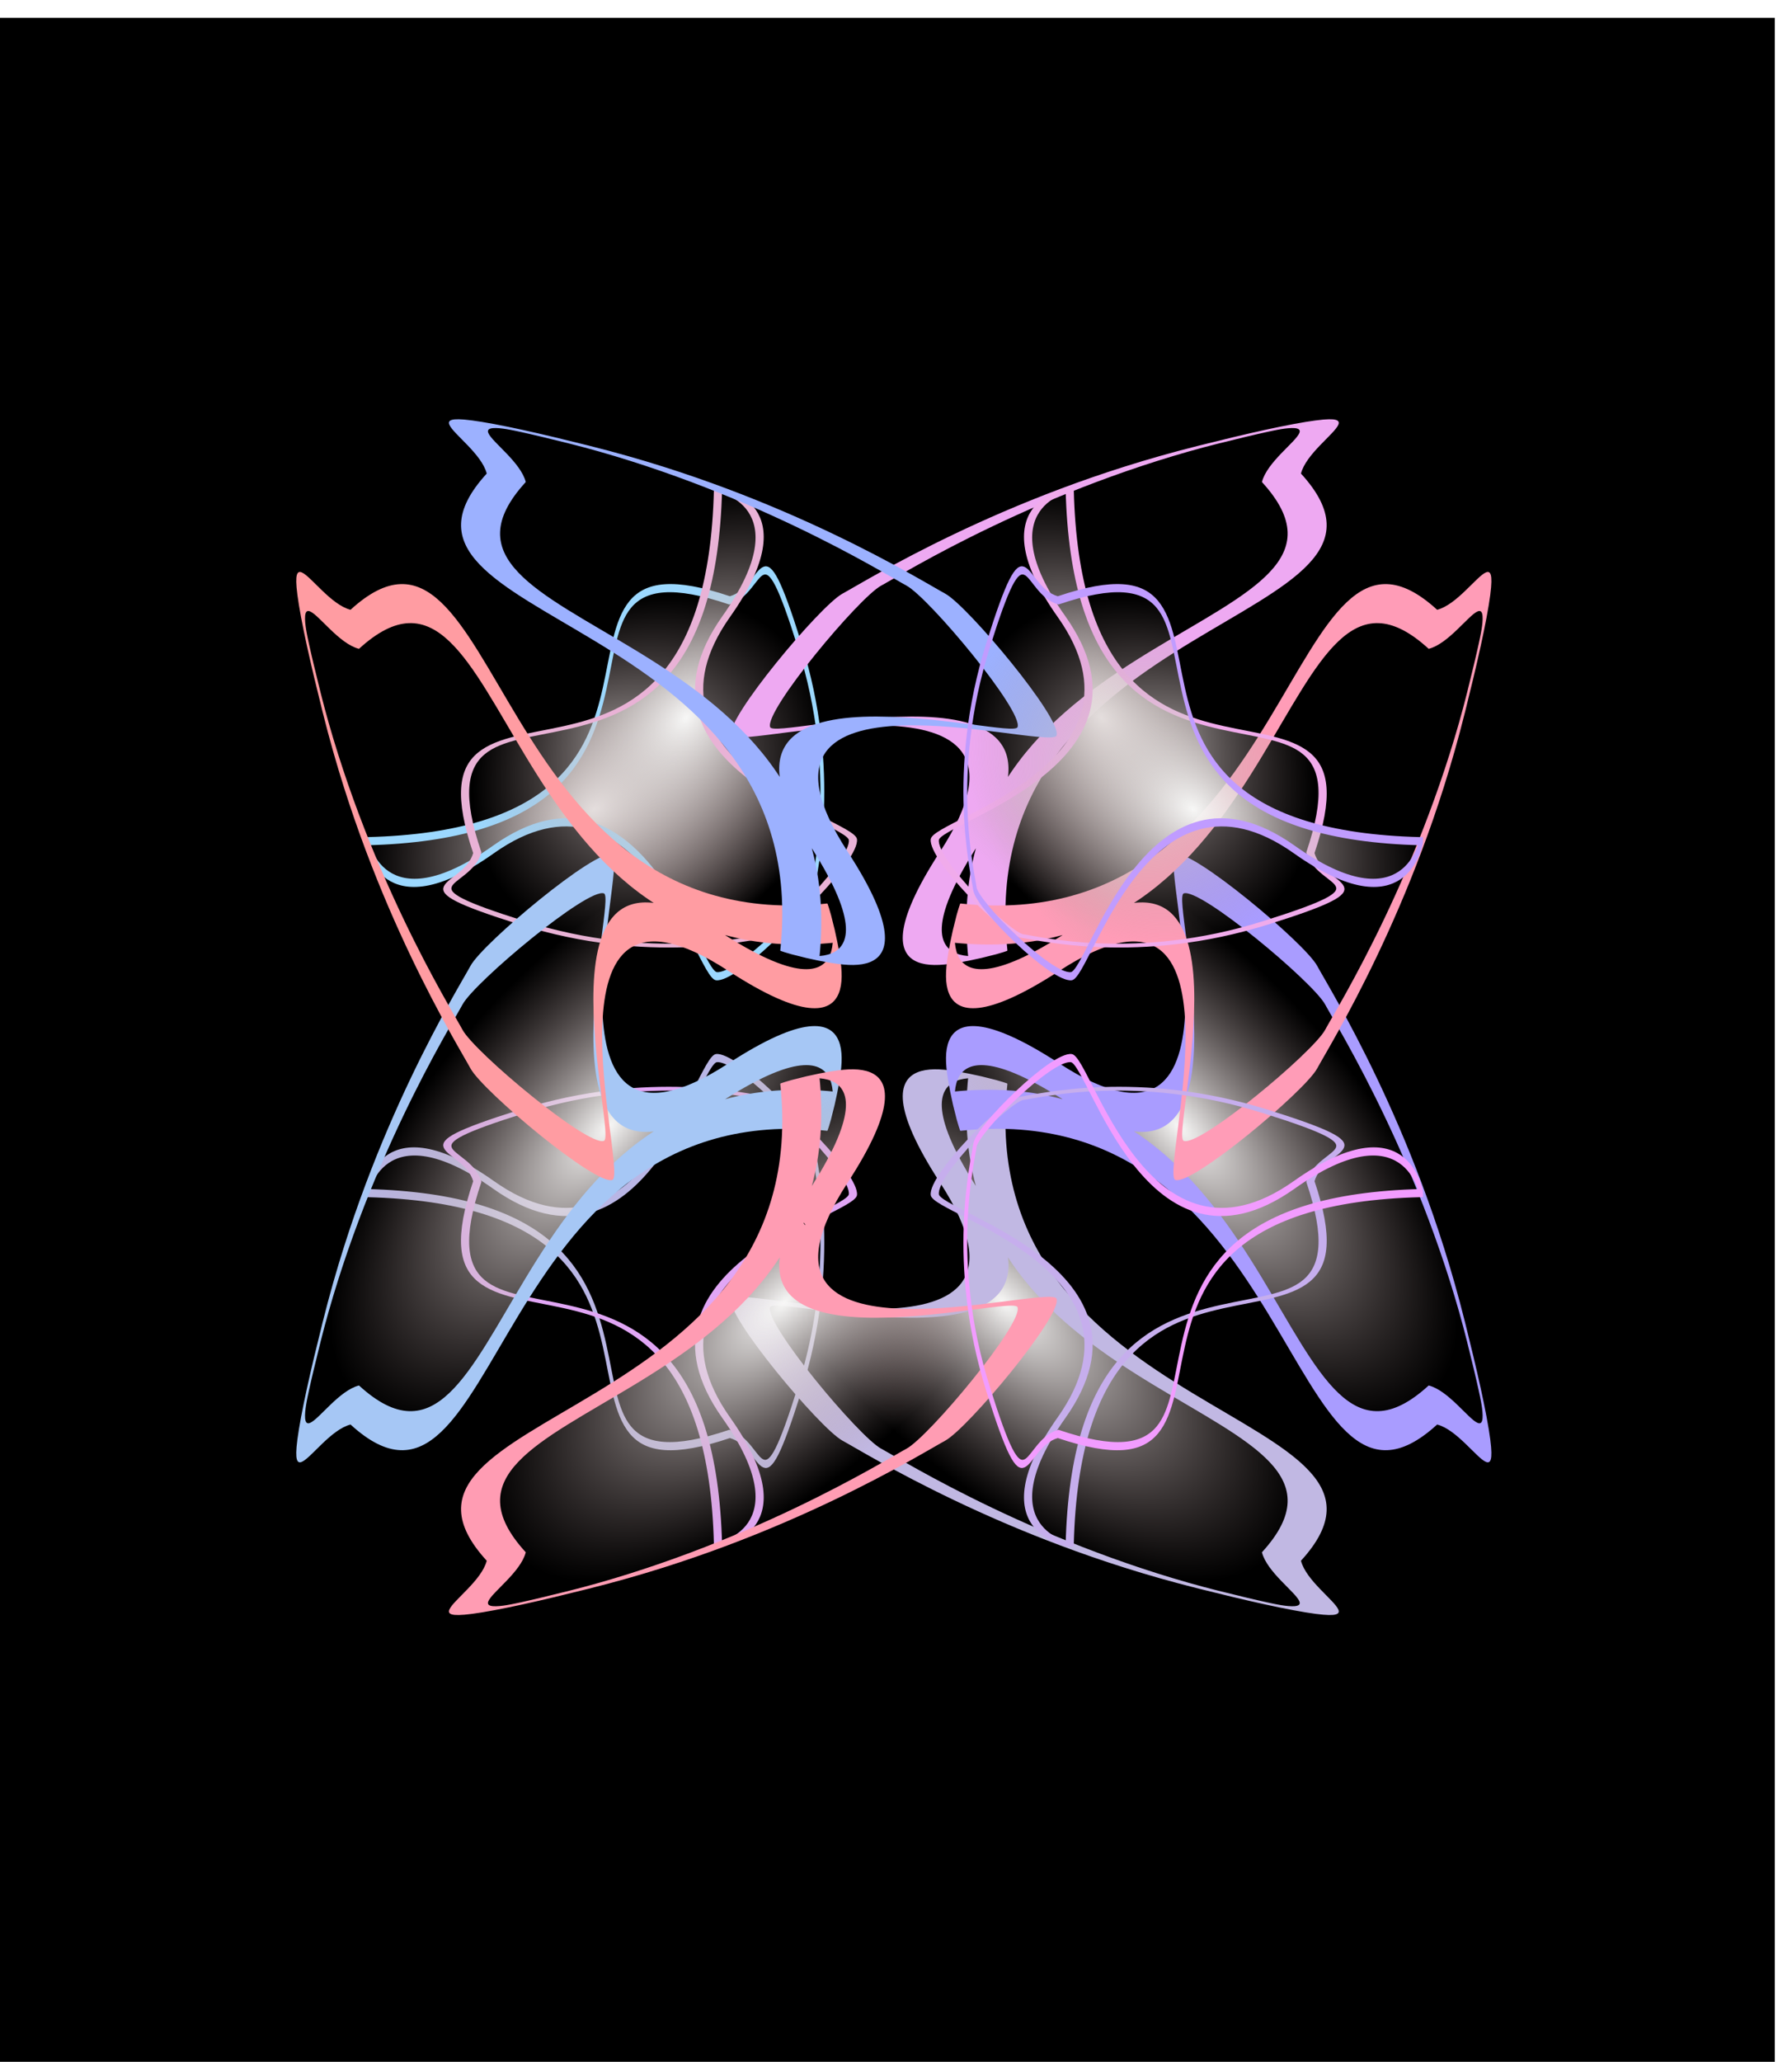 <?xml version="1.0"?>
<svg
    xmlns:rdf="http://www.w3.org/1999/02/22-rdf-syntax-ns#"
    xmlns="http://www.w3.org/2000/svg"
    xmlns:cc="http://creativecommons.org/ns#"
    xmlns:xlink="http://www.w3.org/1999/xlink"
    xmlns:dc="http://purl.org/dc/elements/1.1/"
    xmlns:svg="http://www.w3.org/2000/svg"
    xmlns:inkscape="http://www.inkscape.org/namespaces/inkscape"
    xmlns:sodipodi="http://sodipodi.sourceforge.net/DTD/sodipodi-0.dtd"
    xmlns:ns1="http://sozi.baierouge.fr"
    id="svg2"
    viewBox="0 0 281.65 323.87"
    version="1.1"
  >
  <defs
      id="defs4"
    >
    <linearGradient
        id="linearGradient3785"
      >
      <stop
          id="stop3787"
          stop-color="#f7f7f6"
          offset="0"
      />
      <stop
          id="stop3789"
          stop-color="#ac9393"
          stop-opacity="0"
          offset="1"
      />
    </linearGradient
    >
    <filter
        id="filter3320"
        width="1"
        y="0"
        x="0"
        height="1"
        color-interpolation-filters="sRGB"
      >
      <feColorMatrix
          id="feColorMatrix3322"
          type="hueRotate"
          values="180"
          result="result1"
      />
    </filter
    >
    <clipPath
        id="clipPath5771"
        clipPathUnits="userSpaceOnUse"
      >
      <rect
          id="rect5773"
          fill-rule="evenodd"
          transform="scale(-1)"
          height="3265.7"
          width="3336.3"
          y="-6409.2"
          x="-2717.1"
          fill="#ff2a2a"
      />
    </clipPath
    >
    <radialGradient
        id="radialGradient7407"
        xlink:href="#linearGradient3785"
        gradientUnits="userSpaceOnUse"
        cy="226.55"
        cx="453"
        gradientTransform="matrix(1 0 0 .419 0 131.6)"
        r="244.25"
    />
    <radialGradient
        id="radialGradient7427"
        xlink:href="#linearGradient3785"
        gradientUnits="userSpaceOnUse"
        cy="226.55"
        cx="453"
        gradientTransform="matrix(1.517 .303 .448 .207 -163.62 9)"
        r="244.25"
    />
  </defs
  >
  <g
      id="layer2"
      transform="translate(2576.8 -265.84)"
    >
    <g
        id="g5761"
        transform="matrix(.3 0 0 .3 -489.49 -2013.4)"
      >
      <g
          id="g5904"
          transform="matrix(0 .819 -.819 0 6842.5 4376.9)"
        >
        <g
            id="g10512"
            transform="matrix(0 1 -1 0 8885.3 2741.3)"
          >
          <g
              id="g4796"
              transform="matrix(1.415 0 0 1.415 -1823.5 -2012.7)"
            >
            <g
                id="g5338"
                transform="translate(6006.5 1418.2)"
              >
              <g
                  id="g7233"
                >
                <rect
                    id="rect2816"
                    fill-rule="evenodd"
                    transform="rotate(-90)"
                    height="811.12"
                    width="932.7"
                    y="4450.7"
                    x="-3496.5"
                />
                <g
                    id="g5595"
                    transform="matrix(.302 0 0 .302 4511 1437)"
                    clip-path="url(#clipPath5771)"
                  >
                  <g
                      id="use5710"
                      stroke="#c59cff"
                      stroke-width="4.075"
                      fill="#c59cff"
                      transform="matrix(-1.393 .365 -.822 -2.132 2993 4121.3)"
                    >
                    <g
                        id="g3032"
                        transform="matrix(.655 -1.4 -1.028 -.65 528.92 2239.4)"
                      >
                      <path
                          id="path3038"
                          d="m-3653.4 4431.4 0.482 0.165"
                          transform="matrix(.527 -.407 .213 .565 2211.3 -2969.2)"
                          stroke="#000"
                          stroke-width="3.337px"
                          fill="none"
                      />
                    </g
                    >
                    <g
                        id="g3044"
                        filter="url(#filter3320)"
                        transform="matrix(-1.716 .4 .673 .538 3933.3 -360.2)"
                      >
                      <path
                          id="path3054"
                          d="m-3653.4 4431.4 0.482 0.165"
                          transform="matrix(.527 -.407 .213 .565 2211.3 -2969.2)"
                          stroke="#000"
                          stroke-width="3.337px"
                          fill="none"
                      />
                    </g
                    >
                  </g
                  >
                  <g
                      id="use5712"
                      stroke="#9cd8ff"
                      stroke-width="4.075"
                      fill="#9cd8ff"
                      transform="matrix(-1.393 -.365 -.822 2.132 2993 4654.2)"
                    >
                    <g
                        id="g3082"
                        transform="matrix(.655 -1.4 -1.028 -.65 528.92 2239.4)"
                      >
                      <path
                          id="path3088"
                          d="m-3653.4 4431.4 0.482 0.165"
                          transform="matrix(.527 -.407 .213 .565 2211.3 -2969.2)"
                          stroke="#000"
                          stroke-width="3.337px"
                          fill="none"
                      />
                    </g
                    >
                    <g
                        id="g3094"
                        filter="url(#filter3320)"
                        transform="matrix(-1.716 .4 .673 .538 3933.3 -360.2)"
                      >
                      <path
                          id="path3104"
                          d="m-3653.4 4431.4 0.482 0.165"
                          transform="matrix(.527 -.407 .213 .565 2211.3 -2969.2)"
                          stroke="#000"
                          stroke-width="3.337px"
                          fill="none"
                      />
                      <g
                          id="g3106"
                          transform="matrix(.182 -.743 -1.042 -1.587 2149.1 954.73)"
                          fill="url(#radialGradient7407)"
                        >
                        <path
                            id="path3108"
                            fill="url(#radialGradient7407)"
                            d="m697.25 209.67s-16.781 46.531-136.32 22.513c-155.96-31.334-221.15 92.469-241.16 96.306-21.53 4.127-100.19-22.414-102.15-30.257-1.961-7.843-27.337-54.327 17.761-124.92 45.098-70.588 36.644-32.864 75.859-32.864 244.26-71.54-18.799 119.04 386.01 69.216z"
                        />
                      </g
                      >
                    </g
                    >
                  </g
                  >
                  <g
                      id="use5714"
                      stroke="#b9b6e5"
                      stroke-width="4.075"
                      fill="#b9b6e5"
                      transform="matrix(-1.393 .365 -.822 -2.132 2993 5994.7)"
                    >
                    <g
                        id="g3132"
                        transform="matrix(.655 -1.4 -1.028 -.65 528.92 2239.4)"
                      >
                      <path
                          id="path3138"
                          d="m-3653.4 4431.4 0.482 0.165"
                          transform="matrix(.527 -.407 .213 .565 2211.3 -2969.2)"
                          stroke="#000"
                          stroke-width="3.337px"
                          fill="none"
                      />
                    </g
                    >
                    <g
                        id="g3144"
                        filter="url(#filter3320)"
                        transform="matrix(-1.716 .4 .673 .538 3933.3 -360.2)"
                      >
                      <path
                          id="path3154"
                          d="m-3653.4 4431.4 0.482 0.165"
                          transform="matrix(.527 -.407 .213 .565 2211.3 -2969.2)"
                          stroke="#000"
                          stroke-width="3.337px"
                          fill="none"
                      />
                      <g
                          id="g3156"
                          transform="matrix(.182 -.743 -1.042 -1.587 2149.1 954.73)"
                          fill="url(#radialGradient7407)"
                        >
                        <path
                            id="path3158"
                            fill="url(#radialGradient7407)"
                            d="m697.25 209.67s-16.781 46.531-136.32 22.513c-155.96-31.334-221.15 92.469-241.16 96.306-21.53 4.127-100.19-22.414-102.15-30.257-1.961-7.843-27.337-54.327 17.761-124.92 45.098-70.588 36.644-32.864 75.859-32.864 244.26-71.54-18.799 119.04 386.01 69.216z"
                        />
                      </g
                      >
                    </g
                    >
                  </g
                  >
                  <g
                      id="use5716"
                      stroke="#d2abf0"
                      stroke-width="4.075"
                      fill="#d2abf0"
                      transform="matrix(-1.393 -.365 -.822 2.132 2993 6527.6)"
                    >
                    <g
                        id="g3182"
                        transform="matrix(.655 -1.4 -1.028 -.65 528.92 2239.4)"
                      >
                      <path
                          id="path3188"
                          d="m-3653.4 4431.4 0.482 0.165"
                          transform="matrix(.527 -.407 .213 .565 2211.3 -2969.2)"
                          stroke="#000"
                          stroke-width="3.337px"
                          fill="none"
                      />
                    </g
                    >
                    <g
                        id="g3194"
                        filter="url(#filter3320)"
                        transform="matrix(-1.716 .4 .673 .538 3933.3 -360.2)"
                      >
                      <path
                          id="path3204"
                          d="m-3653.4 4431.4 0.482 0.165"
                          transform="matrix(.527 -.407 .213 .565 2211.3 -2969.2)"
                          stroke="#000"
                          stroke-width="3.337px"
                          fill="none"
                      />
                    </g
                    >
                  </g
                  >
                  <g
                      id="use5740"
                      stroke="#b9b5e6"
                      stroke-width="4.075"
                      fill="#b9b5e6"
                      transform="matrix(.365 -1.393 -2.132 -.822 -84.055 7198.4)"
                    >
                    <g
                        id="g3232"
                        transform="matrix(.655 -1.4 -1.028 -.65 528.92 2239.4)"
                      >
                      <path
                          id="path3238"
                          d="m-3653.4 4431.4 0.482 0.165"
                          transform="matrix(.527 -.407 .213 .565 2211.3 -2969.2)"
                          stroke="#000"
                          stroke-width="3.337px"
                          fill="none"
                      />
                    </g
                    >
                    <g
                        id="g3244"
                        filter="url(#filter3320)"
                        transform="matrix(-1.716 .4 .673 .538 3933.3 -360.2)"
                      >
                      <path
                          id="path3254"
                          d="m-3653.4 4431.4 0.482 0.165"
                          transform="matrix(.527 -.407 .213 .565 2211.3 -2969.2)"
                          stroke="#000"
                          stroke-width="3.337px"
                          fill="none"
                      />
                    </g
                    >
                  </g
                  >
                  <g
                      id="use5742"
                      stroke="#e9adee"
                      stroke-width="4.075"
                      fill="#e9adee"
                      transform="matrix(.365 1.393 -2.132 .822 -84.055 1577.2)"
                    >
                    <g
                        id="g3295"
                        filter="url(#filter3320)"
                        transform="matrix(-1.716 .4 .673 .538 3933.3 -360.2)"
                      >
                      <path
                          id="path3305"
                          d="m-3653.4 4431.4 0.482 0.165"
                          transform="matrix(.527 -.407 .213 .565 2211.3 -2969.2)"
                          stroke="#000"
                          stroke-width="3.337px"
                          fill="none"
                      />
                    </g
                    >
                  </g
                  >
                  <g
                      id="use5744"
                      stroke="#da9cff"
                      stroke-width="4.075"
                      fill="#da9cff"
                      transform="matrix(.365 -1.393 -2.132 -.822 -84.055 9071.7)"
                    >
                    <g
                        id="g3345"
                        filter="url(#filter3320)"
                        transform="matrix(-1.716 .4 .673 .538 3933.3 -360.2)"
                      >
                      <path
                          id="path3355"
                          d="m-3653.4 4431.4 0.482 0.165"
                          transform="matrix(.527 -.407 .213 .565 2211.3 -2969.2)"
                          stroke="#000"
                          stroke-width="3.337px"
                          fill="none"
                      />
                    </g
                    >
                  </g
                  >
                  <g
                      id="use5746"
                      stroke="#a4f7e3"
                      stroke-width="4.075"
                      fill="#a4f7e3"
                      transform="matrix(.365 1.393 -2.132 .822 -84.055 3450.5)"
                    >
                    <g
                        id="g3395"
                        filter="url(#filter3320)"
                        transform="matrix(-1.716 .4 .673 .538 3933.3 -360.2)"
                      >
                      <path
                          id="path3405"
                          d="m-3653.4 4431.4 0.482 0.165"
                          transform="matrix(.527 -.407 .213 .565 2211.3 -2969.2)"
                          stroke="#000"
                          stroke-width="3.337px"
                          fill="none"
                      />
                    </g
                    >
                  </g
                  >
                  <g
                      id="use5770"
                      stroke="#e9b2d6"
                      stroke-width="4.075"
                      fill="#e9b2d6"
                      transform="matrix(-.365 -1.393 2.132 -.822 448.85 7198.4)"
                    >
                    <g
                        id="g3433"
                        transform="matrix(.655 -1.4 -1.028 -.65 528.92 2239.4)"
                      >
                      <path
                          id="path3439"
                          d="m-3653.4 4431.4 0.482 0.165"
                          transform="matrix(.527 -.407 .213 .565 2211.3 -2969.2)"
                          stroke="#000"
                          stroke-width="3.337px"
                          fill="none"
                      />
                    </g
                    >
                    <g
                        id="g3445"
                        filter="url(#filter3320)"
                        transform="matrix(-1.716 .4 .673 .538 3933.3 -360.2)"
                      >
                      <path
                          id="path3455"
                          d="m-3653.4 4431.4 0.482 0.165"
                          transform="matrix(.527 -.407 .213 .565 2211.3 -2969.2)"
                          stroke="#000"
                          stroke-width="3.337px"
                          fill="none"
                      />
                      <g
                          id="g3457"
                          transform="matrix(.182 -.743 -1.042 -1.587 2149.1 954.73)"
                          fill="url(#radialGradient7407)"
                        >
                        <path
                            id="path3459"
                            fill="url(#radialGradient7407)"
                            d="m697.25 209.67s-16.781 46.531-136.32 22.513c-155.96-31.334-221.15 92.469-241.16 96.306-21.53 4.127-100.19-22.414-102.15-30.257-1.961-7.843-27.337-54.327 17.761-124.92 45.098-70.588 36.644-32.864 75.859-32.864 244.26-71.54-18.799 119.04 386.01 69.216z"
                        />
                      </g
                      >
                    </g
                    >
                  </g
                  >
                  <g
                      id="use5772"
                      stroke="#c1b8e3"
                      stroke-width="4.075"
                      fill="#c1b8e3"
                      transform="matrix(-.365 1.393 2.132 .822 448.85 1577.2)"
                    >
                    <g
                        id="g3483"
                        transform="matrix(.655 -1.4 -1.028 -.65 528.92 2239.4)"
                      >
                      <g
                          id="g3485"
                          transform="matrix(.885 -.284 -4.016 -1.142 1659.6 -153.94)"
                          fill="url(#radialGradient7407)"
                        >
                        <path
                            id="path3487"
                            fill="url(#radialGradient7427)"
                            d="m977.71 258.97s24.245 17.84-182.79-30.257c-270.11-62.75-236.77-21.51-263.04-25.69-28.26-4.5-175.95-41.43-187.31-45.89-11.35-4.46-99.51-35.07-106.49-56.18-6.979-21.106 20.493-5.08 79.994 6.815 294.19 38.836 98.638 52.959 659.63 151.2z"
                        />
                      </g
                      >
                      <path
                          id="path3489"
                          d="m-3653.4 4431.4 0.482 0.165"
                          transform="matrix(.527 -.407 .213 .565 2211.3 -2969.2)"
                          stroke="#000"
                          stroke-width="3.337px"
                          fill="none"
                      />
                    </g
                    >
                    <g
                        id="g3495"
                        filter="url(#filter3320)"
                        transform="matrix(-1.716 .4 .673 .538 3933.3 -360.2)"
                      >
                      <path
                          id="path3505"
                          d="m-3653.4 4431.4 0.482 0.165"
                          transform="matrix(.527 -.407 .213 .565 2211.3 -2969.2)"
                          stroke="#000"
                          stroke-width="3.337px"
                          fill="none"
                      />
                    </g
                    >
                  </g
                  >
                  <g
                      id="use5774"
                      stroke="#eea9f2"
                      stroke-width="4.075"
                      fill="#eea9f2"
                      transform="matrix(-.365 -1.393 2.132 -.822 448.85 9071.7)"
                    >
                    <g
                        id="g4634"
                        transform="matrix(.655 -1.4 -1.028 -.65 528.92 2239.4)"
                      >
                      <g
                          id="g4636"
                          transform="matrix(.885 -.284 -4.016 -1.142 1659.6 -153.94)"
                          fill="url(#radialGradient7407)"
                        >
                        <path
                            id="path4638"
                            fill="url(#radialGradient7427)"
                            d="m977.71 258.97s24.245 17.84-182.79-30.257c-270.11-62.75-236.77-21.51-263.04-25.69-28.26-4.5-175.95-41.43-187.31-45.89-11.35-4.46-99.51-35.07-106.49-56.18-6.979-21.106 20.493-5.08 79.994 6.815 294.19 38.836 98.638 52.959 659.63 151.2z"
                        />
                      </g
                      >
                      <path
                          id="path4640"
                          d="m-3653.4 4431.4 0.482 0.165"
                          transform="matrix(.527 -.407 .213 .565 2211.3 -2969.2)"
                          stroke="#000"
                          stroke-width="3.337px"
                          fill="none"
                      />
                    </g
                    >
                    <g
                        id="g4646"
                        filter="url(#filter3320)"
                        transform="matrix(-1.716 .4 .673 .538 3933.3 -360.2)"
                      >
                      <path
                          id="path4656"
                          d="m-3653.4 4431.4 0.482 0.165"
                          transform="matrix(.527 -.407 .213 .565 2211.3 -2969.2)"
                          stroke="#000"
                          stroke-width="3.337px"
                          fill="none"
                      />
                    </g
                    >
                  </g
                  >
                  <g
                      id="use5776"
                      stroke="#e1a6f5"
                      stroke-width="4.075"
                      fill="#e1a6f5"
                      transform="matrix(-.365 1.393 2.132 .822 448.85 3450.5)"
                    >
                    <g
                        id="g3533"
                        transform="matrix(.655 -1.4 -1.028 -.65 528.92 2239.4)"
                      >
                      <path
                          id="path3539"
                          d="m-3653.4 4431.4 0.482 0.165"
                          transform="matrix(.527 -.407 .213 .565 2211.3 -2969.2)"
                          stroke="#000"
                          stroke-width="3.337px"
                          fill="none"
                      />
                    </g
                    >
                    <g
                        id="g3545"
                        filter="url(#filter3320)"
                        transform="matrix(-1.716 .4 .673 .538 3933.3 -360.2)"
                      >
                      <path
                          id="path3555"
                          d="m-3653.4 4431.4 0.482 0.165"
                          transform="matrix(.527 -.407 .213 .565 2211.3 -2969.2)"
                          stroke="#000"
                          stroke-width="3.337px"
                          fill="none"
                      />
                      <g
                          id="g3557"
                          transform="matrix(.182 -.743 -1.042 -1.587 2149.1 954.73)"
                          fill="url(#radialGradient7407)"
                        >
                        <path
                            id="path3559"
                            fill="url(#radialGradient7407)"
                            d="m697.25 209.67s-16.781 46.531-136.32 22.513c-155.96-31.334-221.15 92.469-241.16 96.306-21.53 4.127-100.19-22.414-102.15-30.257-1.961-7.843-27.337-54.327 17.761-124.92 45.098-70.588 36.644-32.864 75.859-32.864 244.26-71.54-18.799 119.04 386.01 69.216z"
                        />
                      </g
                      >
                    </g
                    >
                  </g
                  >
                  <g
                      id="use5780"
                      stroke="#b7b7e4"
                      stroke-width="4.075"
                      fill="#b7b7e4"
                      transform="matrix(-.365 1.393 2.132 .822 448.85 5323.9)"
                    >
                    <g
                        id="g3583"
                        transform="matrix(.655 -1.4 -1.028 -.65 528.92 2239.4)"
                      >
                      <path
                          id="path3589"
                          d="m-3653.4 4431.4 0.482 0.165"
                          transform="matrix(.527 -.407 .213 .565 2211.3 -2969.2)"
                          stroke="#000"
                          stroke-width="3.337px"
                          fill="none"
                      />
                    </g
                    >
                  </g
                  >
                  <g
                      id="use5802"
                      stroke="#a99cff"
                      stroke-width="4.075"
                      fill="#a99cff"
                      transform="matrix(1.393 -.365 .822 2.132 -2628.2 4654.2)"
                    >
                    <g
                        id="g3684"
                        transform="matrix(.655 -1.4 -1.028 -.65 528.92 2239.4)"
                      >
                      <g
                          id="g3686"
                          transform="matrix(.885 -.284 -4.016 -1.142 1659.6 -153.94)"
                          fill="url(#radialGradient7407)"
                        >
                        <path
                            id="path3688"
                            fill="url(#radialGradient7427)"
                            d="m977.71 258.97s24.245 17.84-182.79-30.257c-270.11-62.75-236.77-21.51-263.04-25.69-28.26-4.5-175.95-41.43-187.31-45.89-11.35-4.46-99.51-35.07-106.49-56.18-6.979-21.106 20.493-5.08 79.994 6.815 294.19 38.836 98.638 52.959 659.63 151.2z"
                        />
                      </g
                      >
                      <path
                          id="path3690"
                          d="m-3653.4 4431.4 0.482 0.165"
                          transform="matrix(.527 -.407 .213 .565 2211.3 -2969.2)"
                          stroke="#000"
                          stroke-width="3.337px"
                          fill="none"
                      />
                    </g
                    >
                    <g
                        id="g3696"
                        filter="url(#filter3320)"
                        transform="matrix(-1.716 .4 .673 .538 3933.3 -360.2)"
                      >
                      <path
                          id="path3706"
                          d="m-3653.4 4431.4 0.482 0.165"
                          transform="matrix(.527 -.407 .213 .565 2211.3 -2969.2)"
                          stroke="#000"
                          stroke-width="3.337px"
                          fill="none"
                      />
                    </g
                    >
                  </g
                  >
                  <g
                      id="use5804"
                      stroke="#ff9cb7"
                      stroke-width="4.075"
                      fill="#ff9cb7"
                      transform="matrix(1.393 .365 .822 -2.132 -2628.2 5994.7)"
                    >
                    <g
                        id="g4684"
                        transform="matrix(.655 -1.4 -1.028 -.65 528.92 2239.4)"
                      >
                      <g
                          id="g4686"
                          transform="matrix(.885 -.284 -4.016 -1.142 1659.6 -153.94)"
                          fill="url(#radialGradient7407)"
                        >
                        <path
                            id="path4688"
                            fill="url(#radialGradient7427)"
                            d="m977.71 258.97s24.245 17.84-182.79-30.257c-270.11-62.75-236.77-21.51-263.04-25.69-28.26-4.5-175.95-41.43-187.31-45.89-11.35-4.46-99.51-35.07-106.49-56.18-6.979-21.106 20.493-5.08 79.994 6.815 294.19 38.836 98.638 52.959 659.63 151.2z"
                        />
                      </g
                      >
                      <path
                          id="path4690"
                          d="m-3653.4 4431.4 0.482 0.165"
                          transform="matrix(.527 -.407 .213 .565 2211.3 -2969.2)"
                          stroke="#000"
                          stroke-width="3.337px"
                          fill="none"
                      />
                    </g
                    >
                  </g
                  >
                  <g
                      id="use5806"
                      stroke="#e19cff"
                      stroke-width="4.075"
                      fill="#e19cff"
                      transform="matrix(1.393 -.365 .822 2.132 -2628.2 6527.6)"
                    >
                    <g
                        id="g3746"
                        filter="url(#filter3320)"
                        transform="matrix(-1.716 .4 .673 .538 3933.3 -360.2)"
                      >
                      <path
                          id="path3756"
                          d="m-3653.4 4431.4 0.482 0.165"
                          transform="matrix(.527 -.407 .213 .565 2211.3 -2969.2)"
                          stroke="#000"
                          stroke-width="3.337px"
                          fill="none"
                      />
                    </g
                    >
                  </g
                  >
                  <g
                      id="use5832"
                      stroke="#a6c7f5"
                      stroke-width="4.075"
                      fill="#a6c7f5"
                      transform="matrix(-1.393 -.365 -.822 2.132 4866.4 4654.2)"
                    >
                    <g
                        id="g3834"
                        transform="matrix(.655 -1.4 -1.028 -.65 528.92 2239.4)"
                      >
                      <g
                          id="g3836"
                          transform="matrix(.885 -.284 -4.016 -1.142 1659.6 -153.94)"
                          fill="url(#radialGradient7407)"
                        >
                        <path
                            id="path3838"
                            fill="url(#radialGradient7427)"
                            d="m977.71 258.97s24.245 17.84-182.79-30.257c-270.11-62.75-236.77-21.51-263.04-25.69-28.26-4.5-175.95-41.43-187.31-45.89-11.35-4.46-99.51-35.07-106.49-56.18-6.979-21.106 20.493-5.08 79.994 6.815 294.19 38.836 98.638 52.959 659.63 151.2z"
                        />
                      </g
                      >
                      <path
                          id="path3840"
                          d="m-3653.4 4431.4 0.482 0.165"
                          transform="matrix(.527 -.407 .213 .565 2211.3 -2969.2)"
                          stroke="#000"
                          stroke-width="3.337px"
                          fill="none"
                      />
                    </g
                    >
                  </g
                  >
                  <g
                      id="use5834"
                      stroke="#ff9ca2"
                      stroke-width="4.075"
                      fill="#ff9ca2"
                      transform="matrix(-1.393 .365 -.822 -2.132 4866.4 5994.7)"
                    >
                    <g
                        id="g4734"
                        transform="matrix(.655 -1.4 -1.028 -.65 528.92 2239.4)"
                      >
                      <g
                          id="g4736"
                          transform="matrix(.885 -.284 -4.016 -1.142 1659.6 -153.94)"
                          fill="url(#radialGradient7407)"
                        >
                        <path
                            id="path4738"
                            fill="url(#radialGradient7427)"
                            d="m977.71 258.97s24.245 17.84-182.79-30.257c-270.11-62.75-236.77-21.51-263.04-25.69-28.26-4.5-175.95-41.43-187.31-45.89-11.35-4.46-99.51-35.07-106.49-56.18-6.979-21.106 20.493-5.08 79.994 6.815 294.19 38.836 98.638 52.959 659.63 151.2z"
                        />
                      </g
                      >
                      <path
                          id="path4740"
                          d="m-3653.4 4431.4 0.482 0.165"
                          transform="matrix(.527 -.407 .213 .565 2211.3 -2969.2)"
                          stroke="#000"
                          stroke-width="3.337px"
                          fill="none"
                      />
                    </g
                    >
                    <g
                        id="g4746"
                        filter="url(#filter3320)"
                        transform="matrix(-1.716 .4 .673 .538 3933.3 -360.2)"
                      >
                      <path
                          id="path4756"
                          d="m-3653.4 4431.4 0.482 0.165"
                          transform="matrix(.527 -.407 .213 .565 2211.3 -2969.2)"
                          stroke="#000"
                          stroke-width="3.337px"
                          fill="none"
                      />
                    </g
                    >
                  </g
                  >
                  <g
                      id="use5860"
                      stroke="#f0abeb"
                      stroke-width="4.075"
                      fill="#f0abeb"
                      transform="matrix(.365 -1.393 -2.132 -.822 1789.3 7198.4)"
                    >
                    <g
                        id="g3934"
                        transform="matrix(.655 -1.4 -1.028 -.65 528.92 2239.4)"
                      >
                      <path
                          id="path3940"
                          d="m-3653.4 4431.4 0.482 0.165"
                          transform="matrix(.527 -.407 .213 .565 2211.3 -2969.2)"
                          stroke="#000"
                          stroke-width="3.337px"
                          fill="none"
                      />
                    </g
                    >
                    <g
                        id="g3946"
                        filter="url(#filter3320)"
                        transform="matrix(-1.716 .4 .673 .538 3933.3 -360.2)"
                      >
                      <path
                          id="path3956"
                          d="m-3653.4 4431.4 0.482 0.165"
                          transform="matrix(.527 -.407 .213 .565 2211.3 -2969.2)"
                          stroke="#000"
                          stroke-width="3.337px"
                          fill="none"
                      />
                      <g
                          id="g3958"
                          transform="matrix(.182 -.743 -1.042 -1.587 2149.1 954.73)"
                          fill="url(#radialGradient7407)"
                        >
                        <path
                            id="path3960"
                            fill="url(#radialGradient7407)"
                            d="m697.25 209.67s-16.781 46.531-136.32 22.513c-155.96-31.334-221.15 92.469-241.16 96.306-21.53 4.127-100.19-22.414-102.15-30.257-1.961-7.843-27.337-54.327 17.761-124.92 45.098-70.588 36.644-32.864 75.859-32.864 244.26-71.54-18.799 119.04 386.01 69.216z"
                        />
                      </g
                      >
                    </g
                    >
                  </g
                  >
                  <g
                      id="use5862"
                      stroke="#ff9cb3"
                      stroke-width="4.075"
                      fill="#ff9cb3"
                      transform="matrix(.365 1.393 -2.132 .822 1789.3 1577.2)"
                    >
                    <g
                        id="g3984"
                        transform="matrix(.655 -1.4 -1.028 -.65 528.92 2239.4)"
                      >
                      <g
                          id="g3986"
                          transform="matrix(.885 -.284 -4.016 -1.142 1659.6 -153.94)"
                          fill="url(#radialGradient7407)"
                        >
                        <path
                            id="path3988"
                            fill="url(#radialGradient7427)"
                            d="m977.71 258.97s24.245 17.84-182.79-30.257c-270.11-62.75-236.77-21.51-263.04-25.69-28.26-4.5-175.95-41.43-187.31-45.89-11.35-4.46-99.51-35.07-106.49-56.18-6.979-21.106 20.493-5.08 79.994 6.815 294.19 38.836 98.638 52.959 659.63 151.2z"
                        />
                      </g
                      >
                      <path
                          id="path3990"
                          d="m-3653.4 4431.4 0.482 0.165"
                          transform="matrix(.527 -.407 .213 .565 2211.3 -2969.2)"
                          stroke="#000"
                          stroke-width="3.337px"
                          fill="none"
                      />
                    </g
                    >
                    <g
                        id="g3996"
                        filter="url(#filter3320)"
                        transform="matrix(-1.716 .4 .673 .538 3933.3 -360.2)"
                      >
                      <path
                          id="path4006"
                          d="m-3653.4 4431.4 0.482 0.165"
                          transform="matrix(.527 -.407 .213 .565 2211.3 -2969.2)"
                          stroke="#000"
                          stroke-width="3.337px"
                          fill="none"
                      />
                    </g
                    >
                  </g
                  >
                  <g
                      id="use5864"
                      stroke="#9cb1ff"
                      stroke-width="4.075"
                      fill="#9cb1ff"
                      transform="matrix(.365 -1.393 -2.132 -.822 1789.3 9071.7)"
                    >
                    <g
                        id="g4034"
                        transform="matrix(.655 -1.4 -1.028 -.65 528.92 2239.4)"
                      >
                      <g
                          id="g4036"
                          transform="matrix(.885 -.284 -4.016 -1.142 1659.6 -153.94)"
                          fill="url(#radialGradient7407)"
                        >
                        <path
                            id="path4038"
                            fill="url(#radialGradient7427)"
                            d="m977.71 258.97s24.245 17.84-182.79-30.257c-270.11-62.75-236.77-21.51-263.04-25.69-28.26-4.5-175.95-41.43-187.31-45.89-11.35-4.46-99.51-35.07-106.49-56.18-6.979-21.106 20.493-5.08 79.994 6.815 294.19 38.836 98.638 52.959 659.63 151.2z"
                        />
                      </g
                      >
                      <path
                          id="path4040"
                          d="m-3653.4 4431.4 0.482 0.165"
                          transform="matrix(.527 -.407 .213 .565 2211.3 -2969.2)"
                          stroke="#000"
                          stroke-width="3.337px"
                          fill="none"
                      />
                    </g
                    >
                    <g
                        id="g4046"
                        filter="url(#filter3320)"
                        transform="matrix(-1.716 .4 .673 .538 3933.3 -360.2)"
                      >
                      <path
                          id="path4056"
                          d="m-3653.4 4431.4 0.482 0.165"
                          transform="matrix(.527 -.407 .213 .565 2211.3 -2969.2)"
                          stroke="#000"
                          stroke-width="3.337px"
                          fill="none"
                      />
                    </g
                    >
                  </g
                  >
                  <g
                      id="use5866"
                      stroke="#c6aeed"
                      stroke-width="4.075"
                      fill="#c6aeed"
                      transform="matrix(.365 1.393 -2.132 .822 1789.3 3450.5)"
                    >
                    <g
                        id="g4084"
                        transform="matrix(.655 -1.4 -1.028 -.65 528.92 2239.4)"
                      >
                      <path
                          id="path4090"
                          d="m-3653.4 4431.4 0.482 0.165"
                          transform="matrix(.527 -.407 .213 .565 2211.3 -2969.2)"
                          stroke="#000"
                          stroke-width="3.337px"
                          fill="none"
                      />
                    </g
                    >
                    <g
                        id="g4096"
                        filter="url(#filter3320)"
                        transform="matrix(-1.716 .4 .673 .538 3933.3 -360.2)"
                      >
                      <path
                          id="path4106"
                          d="m-3653.4 4431.4 0.482 0.165"
                          transform="matrix(.527 -.407 .213 .565 2211.3 -2969.2)"
                          stroke="#000"
                          stroke-width="3.337px"
                          fill="none"
                      />
                      <g
                          id="g4108"
                          transform="matrix(.182 -.743 -1.042 -1.587 2149.1 954.73)"
                          fill="url(#radialGradient7407)"
                        >
                        <path
                            id="path4110"
                            fill="url(#radialGradient7407)"
                            d="m697.25 209.67s-16.781 46.531-136.32 22.513c-155.96-31.334-221.15 92.469-241.16 96.306-21.53 4.127-100.19-22.414-102.15-30.257-1.961-7.843-27.337-54.327 17.761-124.92 45.098-70.588 36.644-32.864 75.859-32.864 244.26-71.54-18.799 119.04 386.01 69.216z"
                        />
                      </g
                      >
                    </g
                    >
                  </g
                  >
                  <g
                      id="use5870"
                      stroke="#e69cff"
                      stroke-width="4.075"
                      fill="#e69cff"
                      transform="matrix(.365 1.393 -2.132 .822 1789.3 5323.9)"
                    >
                    <g
                        id="g4134"
                        transform="matrix(.655 -1.4 -1.028 -.65 528.92 2239.4)"
                      >
                      <path
                          id="path4140"
                          d="m-3653.4 4431.4 0.482 0.165"
                          transform="matrix(.527 -.407 .213 .565 2211.3 -2969.2)"
                          stroke="#000"
                          stroke-width="3.337px"
                          fill="none"
                      />
                    </g
                    >
                  </g
                  >
                  <g
                      id="use5890"
                      stroke="#f2a9ac"
                      stroke-width="4.075"
                      fill="#f2a9ac"
                      transform="matrix(-.365 -1.393 2.132 -.822 2322.2 7198.4)"
                    >
                    <g
                        id="g4196"
                        filter="url(#filter3320)"
                        transform="matrix(-1.716 .4 .673 .538 3933.3 -360.2)"
                      >
                      <path
                          id="path4206"
                          d="m-3653.4 4431.4 0.482 0.165"
                          transform="matrix(.527 -.407 .213 .565 2211.3 -2969.2)"
                          stroke="#000"
                          stroke-width="3.337px"
                          fill="none"
                      />
                    </g
                    >
                  </g
                  >
                  <g
                      id="use5896"
                      stroke="#9cb4ff"
                      stroke-width="4.075"
                      fill="#9cb4ff"
                      transform="matrix(-.365 1.393 2.132 .822 2322.2 3450.5)"
                    >
                    <g
                        id="g4334"
                        transform="matrix(.655 -1.4 -1.028 -.65 528.92 2239.4)"
                      >
                      <path
                          id="path4340"
                          d="m-3653.4 4431.4 0.482 0.165"
                          transform="matrix(.527 -.407 .213 .565 2211.3 -2969.2)"
                          stroke="#000"
                          stroke-width="3.337px"
                          fill="none"
                      />
                    </g
                    >
                    <g
                        id="g4346"
                        filter="url(#filter3320)"
                        transform="matrix(-1.716 .4 .673 .538 3933.3 -360.2)"
                      >
                      <path
                          id="path4356"
                          d="m-3653.4 4431.4 0.482 0.165"
                          transform="matrix(.527 -.407 .213 .565 2211.3 -2969.2)"
                          stroke="#000"
                          stroke-width="3.337px"
                          fill="none"
                      />
                    </g
                    >
                  </g
                  >
                  <g
                      id="g4384"
                      stroke="#ed9cff"
                      stroke-width="4.075"
                      fill="#ed9cff"
                      transform="matrix(-3.223 -.238 -1.011 -1.967 6903.3 7901.4)"
                    >
                    <path
                        id="path4390"
                        d="m-3653.4 4431.4 0.482 0.165"
                        transform="matrix(.527 -.407 .213 .565 2211.3 -2969.2)"
                        stroke="#000"
                        stroke-width="3.337px"
                        fill="none"
                    />
                  </g
                  >
                  <path
                      id="path4406"
                      d="m-3653.4 4431.4 0.482 0.165"
                      transform="matrix(.413 -1.649 .825 .339 709.73 1851.2)"
                      filter="url(#filter3320)"
                      stroke="#000"
                      stroke-width="3.337px"
                      fill="none"
                  />
                  <g
                      id="use5920"
                      stroke="#ff9cfe"
                      stroke-width="4.075"
                      fill="#ff9cfe"
                      transform="matrix(1.393 .365 .822 -2.132 -754.85 4121.3)"
                    >
                    <g
                        id="g4446"
                        filter="url(#filter3320)"
                        transform="matrix(-1.716 .4 .673 .538 3933.3 -360.2)"
                      >
                      <path
                          id="path4456"
                          d="m-3653.4 4431.4 0.482 0.165"
                          transform="matrix(.527 -.407 .213 .565 2211.3 -2969.2)"
                          stroke="#000"
                          stroke-width="3.337px"
                          fill="none"
                      />
                    </g
                    >
                  </g
                  >
                  <g
                      id="use5922"
                      stroke="#c09cff"
                      stroke-width="4.075"
                      fill="#c09cff"
                      transform="matrix(1.393 -.365 .822 2.132 -754.85 4654.2)"
                    >
                    <g
                        id="g4484"
                        transform="matrix(.655 -1.4 -1.028 -.65 528.92 2239.4)"
                      >
                      <path
                          id="path4490"
                          d="m-3653.4 4431.4 0.482 0.165"
                          transform="matrix(.527 -.407 .213 .565 2211.3 -2969.2)"
                          stroke="#000"
                          stroke-width="3.337px"
                          fill="none"
                      />
                    </g
                    >
                    <g
                        id="g4496"
                        filter="url(#filter3320)"
                        transform="matrix(-1.716 .4 .673 .538 3933.3 -360.2)"
                      >
                      <path
                          id="path4506"
                          d="m-3653.4 4431.4 0.482 0.165"
                          transform="matrix(.527 -.407 .213 .565 2211.3 -2969.2)"
                          stroke="#000"
                          stroke-width="3.337px"
                          fill="none"
                      />
                      <g
                          id="g4508"
                          transform="matrix(.182 -.743 -1.042 -1.587 2149.1 954.73)"
                          fill="url(#radialGradient7407)"
                        >
                        <path
                            id="path4510"
                            fill="url(#radialGradient7407)"
                            d="m697.25 209.67s-16.781 46.531-136.32 22.513c-155.96-31.334-221.15 92.469-241.16 96.306-21.53 4.127-100.19-22.414-102.15-30.257-1.961-7.843-27.337-54.327 17.761-124.92 45.098-70.588 36.644-32.864 75.859-32.864 244.26-71.54-18.799 119.04 386.01 69.216z"
                        />
                      </g
                      >
                    </g
                    >
                  </g
                  >
                  <g
                      id="use5924"
                      stroke="#f29cff"
                      stroke-width="4.075"
                      fill="#f29cff"
                      transform="matrix(1.393 .365 .822 -2.132 -754.85 5994.7)"
                    >
                    <g
                        id="g4534"
                        transform="matrix(.655 -1.4 -1.028 -.65 528.92 2239.4)"
                      >
                      <path
                          id="path4540"
                          d="m-3653.4 4431.4 0.482 0.165"
                          transform="matrix(.527 -.407 .213 .565 2211.3 -2969.2)"
                          stroke="#000"
                          stroke-width="3.337px"
                          fill="none"
                      />
                    </g
                    >
                    <g
                        id="g4546"
                        filter="url(#filter3320)"
                        transform="matrix(-1.716 .4 .673 .538 3933.3 -360.2)"
                      >
                      <path
                          id="path4556"
                          d="m-3653.4 4431.4 0.482 0.165"
                          transform="matrix(.527 -.407 .213 .565 2211.3 -2969.2)"
                          stroke="#000"
                          stroke-width="3.337px"
                          fill="none"
                      />
                      <g
                          id="g4558"
                          transform="matrix(.182 -.743 -1.042 -1.587 2149.1 954.73)"
                          fill="url(#radialGradient7407)"
                        >
                        <path
                            id="path4560"
                            fill="url(#radialGradient7407)"
                            d="m697.25 209.67s-16.781 46.531-136.32 22.513c-155.96-31.334-221.15 92.469-241.16 96.306-21.53 4.127-100.19-22.414-102.15-30.257-1.961-7.843-27.337-54.327 17.761-124.92 45.098-70.588 36.644-32.864 75.859-32.864 244.26-71.54-18.799 119.04 386.01 69.216z"
                        />
                      </g
                      >
                    </g
                    >
                  </g
                  >
                  <g
                      id="use5926"
                      stroke="#d3a9f2"
                      stroke-width="4.075"
                      fill="#d3a9f2"
                      transform="matrix(1.393 -.365 .822 2.132 -754.85 6527.6)"
                    >
                    <g
                        id="g4584"
                        transform="matrix(.655 -1.4 -1.028 -.65 528.92 2239.4)"
                      >
                      <path
                          id="path4590"
                          d="m-3653.4 4431.4 0.482 0.165"
                          transform="matrix(.527 -.407 .213 .565 2211.3 -2969.2)"
                          stroke="#000"
                          stroke-width="3.337px"
                          fill="none"
                      />
                    </g
                    >
                    <g
                        id="g4596"
                        filter="url(#filter3320)"
                        transform="matrix(-1.716 .4 .673 .538 3933.3 -360.2)"
                      >
                      <path
                          id="path4606"
                          d="m-3653.4 4431.4 0.482 0.165"
                          transform="matrix(.527 -.407 .213 .565 2211.3 -2969.2)"
                          stroke="#000"
                          stroke-width="3.337px"
                          fill="none"
                      />
                    </g
                    >
                  </g
                  >
                </g
                >
              </g
              >
            </g
            >
          </g
          >
        </g
        >
      </g
      >
    </g
    >
  </g
  >
</svg
>
